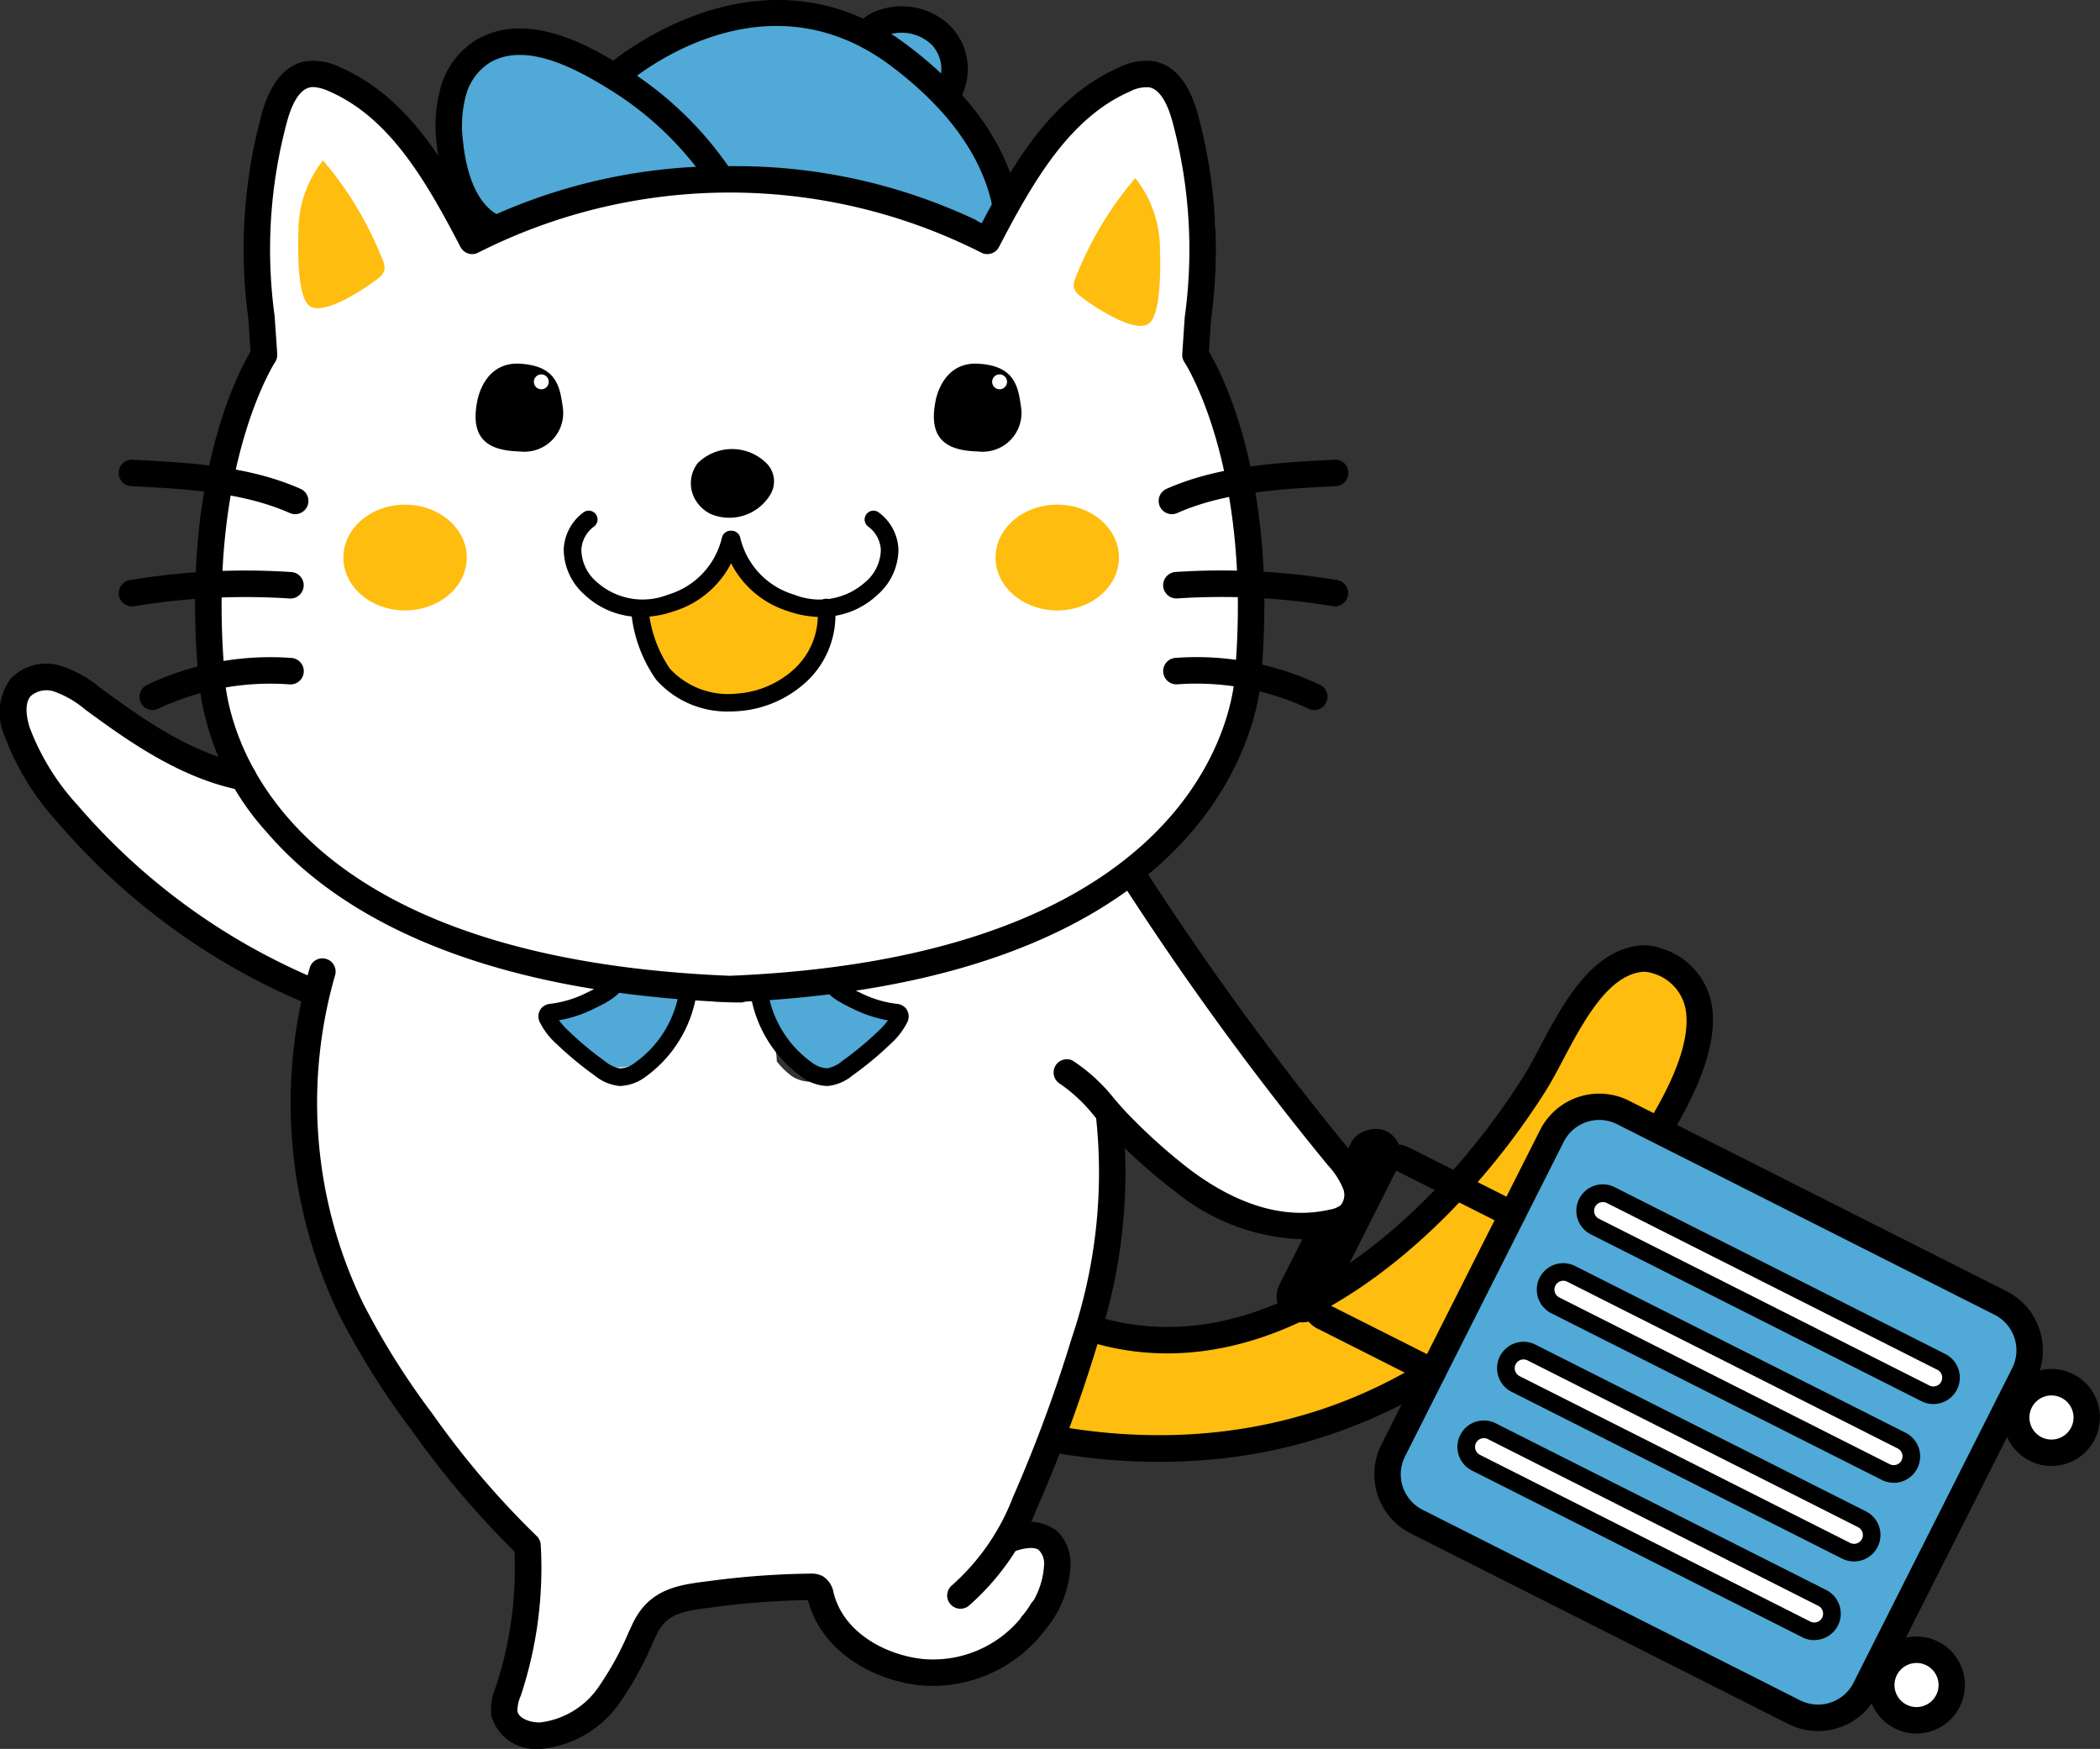 <svg id="レイヤー_1" data-name="レイヤー 1" xmlns="http://www.w3.org/2000/svg" viewBox="0 0 119.14 99.214"><rect x="0" y="0" width="119.14" height="99.214" fill="#333333" stroke="none"/><defs><style>.cls-1{fill:#ffbd0f;}.cls-2{fill:#50a9d6;}.cls-3{fill:#fff;}</style></defs><path class="cls-1" d="M68.75,76a20.319,20.319,0,0,0,6.586-2.621A33.114,33.114,0,0,0,88,59.891a15.709,15.709,0,0,1,2.255-3.763A4.065,4.065,0,0,1,94.2,54.743a3.827,3.827,0,0,1,2.441,3.668A8.8,8.8,0,0,1,95.2,62.84c-2.759,4.766-6.9,8.551-11.013,12.217-2.929,2.614-5.982,5.272-9.7,6.525-4.01,1.351-8.372.931-12.579.476-.726-.078-1.568-.233-1.905-.881a2.274,2.274,0,0,1,.236-1.916c.426-.955.847-1.913,1.278-2.866.454-1,.657-.915,1.663-.617A12.11,12.11,0,0,0,68.75,76Z"/><path d="M97.108,56.974A4.111,4.111,0,0,0,94.259,53.8a2.925,2.925,0,0,0-1.686-.089c-2.486.555-4,3.4-5.211,5.692-.334.631-.649,1.226-.945,1.692C81.305,69.17,71.923,77.58,62.3,74.7a.75.75,0,1,0-.43,1.437C72.292,79.255,82.292,70.417,87.685,61.9c.326-.515.655-1.136,1-1.792,1.069-2.017,2.4-4.527,4.209-4.93a1.452,1.452,0,0,1,.843.031,2.618,2.618,0,0,1,1.891,2.034c.884,4.914-8.82,15.243-11.38,17.438C77.584,80.4,68.9,82.558,59.682,80.846a2.508,2.508,0,0,1-.336.511,1.131,1.131,0,0,1-.018.2c-.053.232-.2.569-.476.6a.522.522,0,0,1-.233-.04l-.055.048a33.987,33.987,0,0,0,10.494.6,29.238,29.238,0,0,0,16.169-6.94C86.961,74.329,98.205,63.072,97.108,56.974Z"/><path class="cls-2" d="M80.732,78.923l7.131-13.754a4.172,4.172,0,0,1,1.3-1.7c1.018-.65,2.356-.3,3.488.119a69.643,69.643,0,0,1,7.261,3.374l3.005,1.54,10.34,5.3a2.719,2.719,0,0,1,.852.585,2.672,2.672,0,0,1,.464,1.661q.057,1.269.054,2.542A4.364,4.364,0,0,1,114.465,80a5.355,5.355,0,0,1-1.1,1.609c-2.685,3.185-3.937,7.293-5.559,11.13-.823,1.949-2.045,4.083-4.126,4.464a6.874,6.874,0,0,1-4.034-.961l-4.516-2.125A118.425,118.425,0,0,1,83.56,88.137c-1.268-.778-3.872-1.922-4.455-3.36C78.4,83.039,79.971,80.392,80.732,78.923Z"/><path class="cls-3" d="M69.05,23.141a10.9,10.9,0,0,1-1.009-4.784,16.739,16.739,0,0,1,.543-2.155c.891-3.405.01-7.039-1.383-10.272a3.184,3.184,0,0,0-.712-1.147c-.841-.759-2.177-.48-3.194.019a10.006,10.006,0,0,0-3.344,2.665c-1.619,1.993-2.867,4.237-4.414,6.264l-.22-.092A47.254,47.254,0,0,0,41.659,9.9a20.858,20.858,0,0,0-13.578,3.138,1.508,1.508,0,0,1-.645.312c-.529.065-.935-.439-1.227-.886Q24.565,9.935,22.92,7.41c-.812-1.246-1.739-2.581-3.165-3A4.179,4.179,0,0,0,15.281,6.42a9.346,9.346,0,0,0-1.112,5.08A26.037,26.037,0,0,0,14.6,16a12.5,12.5,0,0,1,.358,2.9c-.092,1.739-1.062,3.287-1.73,4.9a19.445,19.445,0,0,0-1.269,5.142,28.668,28.668,0,0,0,.114,7.63c.462,3.11,1.332,7.434,3.328,9.986,2.394,3.063,6.663,4.636,10.146,6.025,4.255,1.7,8.791,3.391,13.3,2.852.3.047.591.085.883.112,6.114.577,12.265-.861,18-3.053,4.527-1.73,9.182-4.236,11.262-8.613A16.476,16.476,0,0,0,70.167,40.1,32.276,32.276,0,0,0,69.05,23.141Z"/><ellipse class="cls-1" cx="22.981" cy="31.629" rx="3.5" ry="3"/><ellipse class="cls-1" cx="59.981" cy="31.629" rx="3.5" ry="3"/><path class="cls-1" d="M39.416,33.7a7.744,7.744,0,0,0,2.1-2.42,4.139,4.139,0,0,0,1.793,2c1.07.594,2.371.691,3.406,1.344a.529.529,0,0,1,.214.208.573.573,0,0,1,.01.321,5.791,5.791,0,0,1-.8,2.468,4.591,4.591,0,0,1-2.168,1.489,7.192,7.192,0,0,1-3.882.477,4.281,4.281,0,0,1-3.1-2.232c-.239-.5-.848-2.416-.309-2.837.231-.18,1.043-.075,1.362-.16A4.387,4.387,0,0,0,39.416,33.7Z"/><path class="cls-1" d="M16.931,13.142A6.465,6.465,0,0,1,18.326,9.1a19.841,19.841,0,0,1,3.383,5.65.976.976,0,0,1,.094.592.944.944,0,0,1-.36.455c-.632.508-2.956,2.082-3.83,1.592C16.828,16.951,16.906,13.969,16.931,13.142Z"/><path class="cls-1" d="M65.807,14.142a6.46,6.46,0,0,0-1.4-4.04,19.887,19.887,0,0,0-3.383,5.65.976.976,0,0,0-.094.592.947.947,0,0,0,.361.455c.632.508,2.956,2.082,3.83,1.592C65.91,17.951,65.831,14.969,65.807,14.142Z"/><path class="cls-2" d="M31.164,57.573a4.33,4.33,0,0,0,1.558,1.975,8.039,8.039,0,0,0,1.465,1.061,2.733,2.733,0,0,0,1.75.319,3.075,3.075,0,0,0,1.871-1.445,6.005,6.005,0,0,0,.969-3.025.464.464,0,0,0-.039-.251.474.474,0,0,0-.314-.18c-1.1-.288-2.422-.778-3.484-.186C34.641,56.008,31.238,57.839,31.164,57.573Z"/><path class="cls-2" d="M45.227,60.085a1.932,1.932,0,0,0,1.2.672,1.87,1.87,0,0,0,.587-.092,8.709,8.709,0,0,0,2.732-1.312,2,2,0,0,0,1-1.456.445.445,0,0,0-.059-.254.588.588,0,0,0-.385-.192,6.416,6.416,0,0,1-2.388-1.088,3.37,3.37,0,0,0-.882-.549,2.694,2.694,0,0,0-.85-.09l-3.406.009a16.817,16.817,0,0,0,.849,2.225A9.319,9.319,0,0,0,45.227,60.085Z"/><path class="cls-2" d="M39.011,8.017a3.392,3.392,0,0,0-1.147-1.6,2.015,2.015,0,0,0-.928-.228,28.892,28.892,0,0,0-4.241-2.6c-1.356-.747-2.918-1.45-4.4-1.013a4.222,4.222,0,0,0-2.657,4.147,8.265,8.265,0,0,0,.7,3.085c-.026.06-.068.111-.089.174a3.289,3.289,0,0,0-.111,1.3c.052.683.3,1.485.967,1.66a1.847,1.847,0,0,0,1.067-.15c2-.71,3.958-1.532,6-2.107a17.253,17.253,0,0,1,4.407-.707c.418-.006,1.45.243,1.462-.279C40.045,9.361,39.182,8.367,39.011,8.017Z"/><path class="cls-2" d="M56.756,10.736a.336.336,0,0,1,.039-.152,8.119,8.119,0,0,0-2.129-4.346c-.321-.312-.681-.6-1.011-.91a2.714,2.714,0,0,0-.146-2.9C52.786,1.422,50,.388,49.178,1.788c-.095.007-.189.026-.284.027a11.9,11.9,0,0,1-3-.753c-3.152-.836-6.417.573-9.373,1.95-1.1.515-1.218,1.006-.841,1.634.43.447.825.926,1.224,1.4a4.546,4.546,0,0,0,2.325,1.241,8.248,8.248,0,0,0,1.6,2.042,3.113,3.113,0,0,0,.83.585,4.028,4.028,0,0,0,1.287.248A39.24,39.24,0,0,1,54.268,12.89a6.321,6.321,0,0,0,1.118.359,4.043,4.043,0,0,1,1.419-1.506A3.947,3.947,0,0,1,56.756,10.736Z"/><path class="cls-3" d="M110.139,77.259a1,1,0,1,1-.9,1.785L90.49,69.585a1,1,0,0,1-.443-1.344h0a1,1,0,0,1,1.344-.442Z"/><rect class="cls-3" x="97.045" y="66.221" width="2.236" height="23" rx="1" transform="translate(-15.444 130.351) rotate(-63.227)"/><rect class="cls-3" x="94.843" y="71.346" width="2.195" height="22.48" rx="1" transform="translate(-21.009 131.039) rotate(-63.227)"/><rect class="cls-3" x="92.261" y="75.65" width="2.236" height="22.361" rx="1" transform="translate(-26.206 131.085) rotate(-63.227)"/><path d="M81.287,78.581a.745.745,0,0,1-.337-.08L74.7,75.348c-.252-.129-2.378-1.392.138-6.379s4.794-4.023,5.046-3.9l6.249,3.154a.75.75,0,1,1-.676,1.339l-6.249-3.153c-.306-.1-1.531.26-3.03,3.232s-1.057,4.176-.759,4.387l6.206,3.129a.75.75,0,0,1-.339,1.42Z"/><rect x="69.955" y="68.032" width="12" height="3" rx="1.5" transform="translate(-20.337 106.023) rotate(-63.227)"/><path class="cls-3" d="M76.572,65.975A85.184,85.184,0,0,1,65.609,50.957,2.116,2.116,0,0,0,64.5,49.83a2.146,2.146,0,0,0-1.579.44,42.269,42.269,0,0,1-14.891,5.287c.144,1.383,1.735,2.047,3.074,2.426a25.652,25.652,0,0,0-2.767,2.47c-.96.783-2.383,1.275-3.418.594a4.417,4.417,0,0,1-.848-.831,6.152,6.152,0,0,0-1.408-3.691c-1-1.008-2.96-1.151-3.7.063a6.947,6.947,0,0,0-.5,1.478A3.667,3.667,0,0,1,31.326,57a3.7,3.7,0,0,0,3.058-1.619A39.361,39.361,0,0,1,14.149,45.2a15.875,15.875,0,0,0-1.882-1.644,13.267,13.267,0,0,0-1.828-.992L2.89,38.972a2.292,2.292,0,0,0-.966-.292A1.508,1.508,0,0,0,.588,40.037a3.6,3.6,0,0,0,.451,2,21.537,21.537,0,0,0,5.536,6.7,100.438,100.438,0,0,0,9.654,6.926c1.623,1.121,1.429,1.417,1.263,3.342a32.713,32.713,0,0,0-.049,5.247,30.611,30.611,0,0,0,7.8,18.369,24.321,24.321,0,0,1,3.613,4.3,8.677,8.677,0,0,1,.653,6.916c-.4,1.183-1.046,2.5-.437,3.593a2.465,2.465,0,0,0,3.263.638,7.164,7.164,0,0,0,2.431-2.714c.9-1.446,1.807-2.893,2.647-4.377.02-.035.038-.072.058-.107.355-.01.709-.039,1.049-.074l6.109-.627a3.8,3.8,0,0,1,1.9.129c1,.435.449,1.113.828,1.707a5.638,5.638,0,0,0,1.759,1.635,7.147,7.147,0,0,0,10.32-2.881c.586-1.2.594-3.024-.66-3.488-.395-.146-.893-.145-1.141-.486l3.156-9.638c1.443-4.407,2.9-9.113,1.733-13.6,1.389-.082,2.4,1.215,3.349,2.232a12.1,12.1,0,0,0,9.552,3.758c.844-.059,1.824-.317,2.129-1.106C77.886,67.559,77.2,66.661,76.572,65.975Z"/><circle class="cls-3" cx="116.481" cy="80.629" r="2"/><circle class="cls-3" cx="108.481" cy="95.629" r="2"/><path d="M36.378,35a4.627,4.627,0,0,1-3.214-1.263,3.443,3.443,0,0,1-1.181-2.592,2.75,2.75,0,0,1,1.106-2.067.5.5,0,0,1,.623.783,1.754,1.754,0,0,0-.73,1.325,2.455,2.455,0,0,0,.866,1.822,3.9,3.9,0,0,0,4.057.724,4.426,4.426,0,0,0,3.045-3.2.508.508,0,0,1,.571-.418.5.5,0,0,1,.418.571,5.441,5.441,0,0,1-3.708,3.991A5.67,5.67,0,0,1,36.378,35Z"/><path d="M46.576,35a5.669,5.669,0,0,1-1.852-.323,5.441,5.441,0,0,1-3.708-3.991.5.5,0,0,1,.418-.571.506.506,0,0,1,.57.418,4.427,4.427,0,0,0,3.046,3.2,3.892,3.892,0,0,0,4.057-.725,2.455,2.455,0,0,0,.866-1.821,1.758,1.758,0,0,0-.731-1.325.5.5,0,1,1,.624-.783,2.75,2.75,0,0,1,1.106,2.067,3.441,3.441,0,0,1-1.182,2.591A4.62,4.62,0,0,1,46.576,35Z"/><path d="M39.526,28.471a1.861,1.861,0,0,1,.055-2.194,2.771,2.771,0,0,1,3.847-.052,1.451,1.451,0,0,1,.24,1.889A2.713,2.713,0,0,1,40.3,29.149,2.063,2.063,0,0,1,39.526,28.471Z"/><path d="M41.394,40.362a5.381,5.381,0,0,1-4.166-1.8,7.94,7.94,0,0,1-1.409-3.784A.5.5,0,1,1,36.8,34.6,7.134,7.134,0,0,0,38,37.926a4.5,4.5,0,0,0,3.806,1.421,5.344,5.344,0,0,0,3.358-1.494,4.162,4.162,0,0,0,1.217-3.331.5.5,0,0,1,.442-.553.506.506,0,0,1,.552.441,5.169,5.169,0,0,1-1.5,4.146,6.348,6.348,0,0,1-3.991,1.787C41.721,40.356,41.557,40.362,41.394,40.362Z"/><path d="M27.062,22.833s.312-2.324,2.443-2.2S31.774,22,31.942,23.206a2.2,2.2,0,0,1-2.44,2.406C27.848,25.571,26.654,25.031,27.062,22.833Z"/><circle class="cls-3" cx="30.71" cy="21.661" r="0.423"/><path d="M53.062,22.833s.312-2.324,2.443-2.2S57.774,22,57.942,23.206a2.2,2.2,0,0,1-2.44,2.406C53.848,25.571,52.654,25.031,53.062,22.833Z"/><circle class="cls-3" cx="56.71" cy="21.661" r="0.423"/><path d="M68.585,19.939l.121-1.8A29.321,29.321,0,0,0,67.962,6.5c-.487-1.793-1.33-2.81-2.5-3.022a3.381,3.381,0,0,0-1.951.337c-3.638,1.591-5.81,5.052-7.816,8.846l-.236-.112a.8.8,0,0,0-.157-.1A31.9,31.9,0,0,0,41.4,9.427a31.877,31.877,0,0,0-13.9,3.022.835.835,0,0,0-.157.1l-.235.112C25.1,8.865,22.93,5.4,19.292,3.814a3.389,3.389,0,0,0-1.948-.337c-1.175.212-2.017,1.229-2.505,3.022a29.235,29.235,0,0,0-.75,11.583l.127,1.857c-.729,1.226-3.9,7.263-2.985,18.19a15.171,15.171,0,0,0,3.93,9.113c3.412,3.98,10.566,8.8,25.362,9.575a.24.24,0,0,0,.076.016h0l.1,0c.072,0,.144.008.217.011.153.007.307.011.46.016s.325.009.488.01c.062,0,.123,0,.185,0a.76.76,0,0,0,.229-.048c28.95-1.508,29.292-18.512,29.289-18.626C72.484,27.206,69.314,21.164,68.585,19.939Zm1.486,18.19c0,.161-.331,16.06-28.671,17.227C13.15,54.2,12.735,38.786,12.728,38.066c-.962-11.552,2.84-17.464,2.878-17.522a.751.751,0,0,0,.123-.466l-.149-2.15a27.832,27.832,0,0,1,.706-11.034c.222-.817.632-1.816,1.324-1.941a.867.867,0,0,1,.163-.014,2.454,2.454,0,0,1,.919.25c3.4,1.486,5.455,5.021,7.433,8.822a.751.751,0,0,0,.453.373.742.742,0,0,0,.583-.068,31.576,31.576,0,0,1,28.479,0,.749.749,0,0,0,1.036-.305c1.977-3.8,4.032-7.335,7.432-8.822a2.02,2.02,0,0,1,1.084-.236c.691.125,1.1,1.124,1.323,1.941a27.9,27.9,0,0,1,.7,11.087l-.142,2.1a.744.744,0,0,0,.124.467C67.235,20.6,71.04,26.462,70.071,38.129Z"/><path d="M16.741,29.168a.741.741,0,0,1-.3-.064c-2.716-1.209-6.051-1.376-8.993-1.524a.749.749,0,0,1-.712-.786.74.74,0,0,1,.786-.712c3.074.154,6.557.329,9.528,1.65a.75.75,0,0,1-.3,1.436Z"/><path d="M7.48,34.4a.75.75,0,0,1-.123-1.489,39.779,39.779,0,0,1,9.171-.459.75.75,0,1,1-.1,1.5,38.523,38.523,0,0,0-8.825.442A.665.665,0,0,1,7.48,34.4Z"/><path d="M8.663,40.279a.75.75,0,0,1-.33-1.423,16.346,16.346,0,0,1,8.2-1.531.75.75,0,0,1-.1,1.5A14.919,14.919,0,0,0,8.991,40.2.736.736,0,0,1,8.663,40.279Z"/><path d="M66.481,29.168a.75.75,0,0,1-.3-1.436c2.97-1.321,6.454-1.5,9.528-1.65a.734.734,0,0,1,.787.712.75.75,0,0,1-.712.786c-2.943.148-6.279.315-8.994,1.524A.741.741,0,0,1,66.481,29.168Z"/><path d="M75.742,34.4a.665.665,0,0,1-.125-.01,38.416,38.416,0,0,0-8.825-.442.75.75,0,1,1-.1-1.5,39.79,39.79,0,0,1,9.171.459.75.75,0,0,1-.124,1.489Z"/><path d="M74.559,40.279a.739.739,0,0,1-.328-.076,14.928,14.928,0,0,0-7.439-1.382.75.75,0,1,1-.1-1.5,16.381,16.381,0,0,1,8.2,1.531.749.749,0,0,1-.33,1.423Z"/><path d="M17.456,56.9a.764.764,0,0,1-.294-.059A37.926,37.926,0,0,1,3.278,46.66a14.957,14.957,0,0,1-3.014-4.9A3.249,3.249,0,0,1,.6,38.511a2.792,2.792,0,0,1,2.878-.73,6.907,6.907,0,0,1,2.218,1.24c2.527,1.87,5.242,3.742,8.268,4.34a.75.75,0,0,1-.291,1.471c-3.332-.658-6.206-2.634-8.864-4.6a5.633,5.633,0,0,0-1.731-1,1.362,1.362,0,0,0-1.341.262c-.414.482-.169,1.419-.045,1.8a13.617,13.617,0,0,0,2.726,4.4A36.442,36.442,0,0,0,17.75,55.458a.75.75,0,0,1-.294,1.44Z"/><path d="M35.207,61.606l-.086,0a2.657,2.657,0,0,1-1.384-.593,19.521,19.521,0,0,1-2.146-1.776,4.115,4.115,0,0,1-.942-1.2.743.743,0,0,1,.064-.846.788.788,0,0,1,.519-.247,6.212,6.212,0,0,0,2-.6l.112-.055c.268-.131,1.079-.526,1.152-.8a.5.5,0,0,1,.965.262c-.192.707-1.087,1.143-1.679,1.433l-.107.052a7.208,7.208,0,0,1-1.963.643,4.338,4.338,0,0,0,.568.628A18.442,18.442,0,0,0,34.317,60.2a1.82,1.82,0,0,0,.857.41,1.465,1.465,0,0,0,.853-.326,6.134,6.134,0,0,0,2.524-4.189.5.5,0,1,1,.982.185,7.188,7.188,0,0,1-2.954,4.838A2.549,2.549,0,0,1,35.207,61.606Z"/><path d="M46.886,61.606a2.552,2.552,0,0,1-1.373-.493,7.19,7.19,0,0,1-2.953-4.838.5.5,0,1,1,.982-.185,6.138,6.138,0,0,0,2.524,4.189,1.541,1.541,0,0,0,.855.326,1.808,1.808,0,0,0,.854-.409,18.453,18.453,0,0,0,2.036-1.684,4.606,4.606,0,0,0,.569-.628,7.237,7.237,0,0,1-1.965-.643l-.108-.053c-.593-.289-1.487-.725-1.678-1.433a.5.5,0,0,1,.965-.26c.073.269.885.664,1.151.794l.114.056a6.21,6.21,0,0,0,2,.6.781.781,0,0,1,.528.251.741.741,0,0,1,.062.842,4.178,4.178,0,0,1-.942,1.2,19.39,19.39,0,0,1-2.147,1.777,2.655,2.655,0,0,1-1.382.593C46.945,61.605,46.915,61.606,46.886,61.606Zm3.884-3.664h0Z"/><path d="M57.616,10.768c-.624-2.335-2.259-5.294-6.185-8.239-8.4-6.3-16.926,1.138-17.012,1.213a.75.75,0,0,0,1,1.121c.312-.274,7.711-6.687,15.115-1.134,4.284,3.213,5.553,6.355,5.85,8.486A6.02,6.02,0,0,1,57.616,10.768Z"/><path d="M53.793,6.029a.739.739,0,0,1-.394-.113.748.748,0,0,1-.241-1.032,2.01,2.01,0,0,0-.283-2.327,2.445,2.445,0,0,0-2.453-.587,1.251,1.251,0,0,0-.646.4.749.749,0,1,1-1.227-.861A2.643,2.643,0,0,1,49.972.538a3.948,3.948,0,0,1,4,.993,3.519,3.519,0,0,1,.462,4.144A.751.751,0,0,1,53.793,6.029Z"/><path d="M27.816,13.648c-1.674-.736-2.752-2.667-3.035-5.439a8.136,8.136,0,0,1,.213-3.223,4.64,4.64,0,0,1,2.07-2.75c3.028-1.726,6.77.6,8.368,1.6a20.105,20.105,0,0,1,6.116,5.927l-1.252.828a18.558,18.558,0,0,0-5.657-5.481C32.506,3.779,29.8,2.4,27.808,3.539a3.19,3.19,0,0,0-1.376,1.878,6.669,6.669,0,0,0-.159,2.64c.131,1.28.584,3.531,2.146,4.217Z"/><path d="M73.807,70.3a12,12,0,0,1-7.077-2.663,32.74,32.74,0,0,1-3.683-3.261c-.309-.31-.619-.663-.933-1.023a8.867,8.867,0,0,0-2.008-1.89.75.75,0,0,1,.74-1.3,9.889,9.889,0,0,1,2.4,2.207c.293.335.579.663.866.951a31.714,31.714,0,0,0,3.51,3.114c2.734,2.011,5.366,2.747,7.824,2.185a1.535,1.535,0,0,0,.606-.236.935.935,0,0,0,.148-.948,4.366,4.366,0,0,0-.86-1.327A173.194,173.194,0,0,1,63.829,50.345a.75.75,0,0,1,1.256-.819,171.835,171.835,0,0,0,11.4,15.612,5.632,5.632,0,0,1,1.139,1.838,2.4,2.4,0,0,1-.6,2.541,2.831,2.831,0,0,1-1.246.558A8.733,8.733,0,0,1,73.807,70.3Z"/><path d="M30.569,99.214a2.6,2.6,0,0,1-2.695-1.876,3.128,3.128,0,0,1,.236-1.591,21.481,21.481,0,0,0,1.08-7.728,51.425,51.425,0,0,1-5.885-6.95A44.3,44.3,0,0,1,19.247,74.6a27.638,27.638,0,0,1-1.683-19.668.75.75,0,1,1,1.439.42A26.127,26.127,0,0,0,20.6,73.937a42.983,42.983,0,0,0,3.923,6.25,49.049,49.049,0,0,0,5.919,6.946.755.755,0,0,1,.236.507,23,23,0,0,1-1.13,8.55,2.106,2.106,0,0,0-.192.886c.072.412.739.653,1.294.636a4.7,4.7,0,0,0,3.4-2.147,17.115,17.115,0,0,0,1.605-2.946l.227-.489c.939-2,2.608-2.214,4.221-2.422l.3-.038a46.813,46.813,0,0,1,5.581-.4,1.343,1.343,0,0,1,.685.142,1.365,1.365,0,0,1,.623.943c.566,2.263,2.927,3.515,5.016,3.754a6.45,6.45,0,0,0,6.161-3.1.75.75,0,0,1,1.3.75A8,8,0,0,1,52.125,95.6c-2.588-.3-5.527-1.9-6.287-4.826a45.39,45.39,0,0,0-5.25.385l-.3.04c-1.665.215-2.49.371-3.054,1.573l-.225.482a18.588,18.588,0,0,1-1.754,3.2,6.163,6.163,0,0,1-4.54,2.76C30.665,99.212,30.616,99.214,30.569,99.214Z"/><path d="M54.487,91.262a.75.75,0,0,1-.475-1.331,12.8,12.8,0,0,0,3.46-5.009A81.294,81.294,0,0,0,60.8,75.915a29.28,29.28,0,0,0,1.4-12.361.75.75,0,0,1,1.487-.2,30.738,30.738,0,0,1-1.454,13,83.133,83.133,0,0,1-3.386,9.173,14.206,14.206,0,0,1-3.886,5.571A.75.75,0,0,1,54.487,91.262Z"/><path d="M59.927,86.814a2.894,2.894,0,0,0-2.909-.2.367.367,0,0,1-.085.172c-.116.125-.242.24-.365.357-.01.027-.017.055-.028.081a7.882,7.882,0,0,1-.381.736c-.02.036-.058.05-.088.074a.74.74,0,0,0,.939.216c.77-.412,1.65-.557,1.925-.315a1.082,1.082,0,0,1,.3.834A4.617,4.617,0,0,1,58.059,91.6a.749.749,0,1,0,1.017,1.1,6.018,6.018,0,0,0,1.656-3.946A2.537,2.537,0,0,0,59.927,86.814Z"/><path d="M103.138,98.2a3.737,3.737,0,0,1-1.683-.4L80.029,86.988a3.758,3.758,0,0,1-1.66-5.037L87.378,64.1a3.757,3.757,0,0,1,5.038-1.659l21.427,10.811a3.76,3.76,0,0,1,1.659,5.037l-9.009,17.857A3.757,3.757,0,0,1,103.138,98.2ZM90.732,63.534a2.257,2.257,0,0,0-2.015,1.237L79.709,82.627a2.257,2.257,0,0,0,.995,3.021L102.131,96.46a2.252,2.252,0,0,0,3.023-.995l9.008-17.857a2.258,2.258,0,0,0-1-3.021L91.741,63.775A2.231,2.231,0,0,0,90.732,63.534Z"/><path d="M102.929,93.043a1.485,1.485,0,0,1-.672-.16l-18.75-9.46a1.5,1.5,0,0,1,1.353-2.678L103.608,90.2a1.5,1.5,0,0,1-.679,2.839ZM84.186,81.585a.5.5,0,0,0-.158.025.5.5,0,0,0-.07.92l18.749,9.46a.5.5,0,0,0,.7-.6.492.492,0,0,0-.249-.291L84.408,81.638A.49.49,0,0,0,84.186,81.585Z"/><path d="M105.181,88.579a1.485,1.485,0,0,1-.672-.16l-18.75-9.46a1.5,1.5,0,0,1,1.352-2.679l18.75,9.46a1.5,1.5,0,0,1-.68,2.839ZM86.437,77.12a.5.5,0,0,0-.227.946l18.749,9.46a.5.5,0,1,0,.45-.893L86.66,77.173A.494.494,0,0,0,86.437,77.12Z"/><path d="M107.433,84.115a1.485,1.485,0,0,1-.672-.16L88.012,74.5a1.5,1.5,0,0,1,1.351-2.679l18.75,9.46a1.5,1.5,0,0,1-.68,2.839ZM88.691,72.656a.5.5,0,0,0-.159.026.5.5,0,0,0-.069.921l18.748,9.46a.5.5,0,0,0,.672-.222.5.5,0,0,0-.222-.672l-18.749-9.46A.489.489,0,0,0,88.691,72.656Z"/><path d="M109.686,79.651a1.476,1.476,0,0,1-.673-.161L90.264,70.031a1.5,1.5,0,1,1,1.352-2.678l18.749,9.46a1.5,1.5,0,0,1-.207,2.762A1.508,1.508,0,0,1,109.686,79.651ZM90.942,68.192a.5.5,0,0,0-.227.947L109.464,78.6a.5.5,0,0,0,.7-.6.492.492,0,0,0-.249-.291l-18.748-9.46A.494.494,0,0,0,90.942,68.192Z"/><path d="M108.728,98.341a2.751,2.751,0,1,1,1.242-5.207h0a2.753,2.753,0,0,1-1.242,5.207Zm.005-4a1.25,1.25,0,1,0,.561.134A1.248,1.248,0,0,0,108.733,94.34Z"/><path d="M116.386,83.163a2.751,2.751,0,1,1,1.241-5.207h0a2.752,2.752,0,0,1-1.241,5.207Zm.005-4a1.251,1.251,0,1,0,1.113,1.813,1.25,1.25,0,0,0-1.113-1.813Z"/></svg>